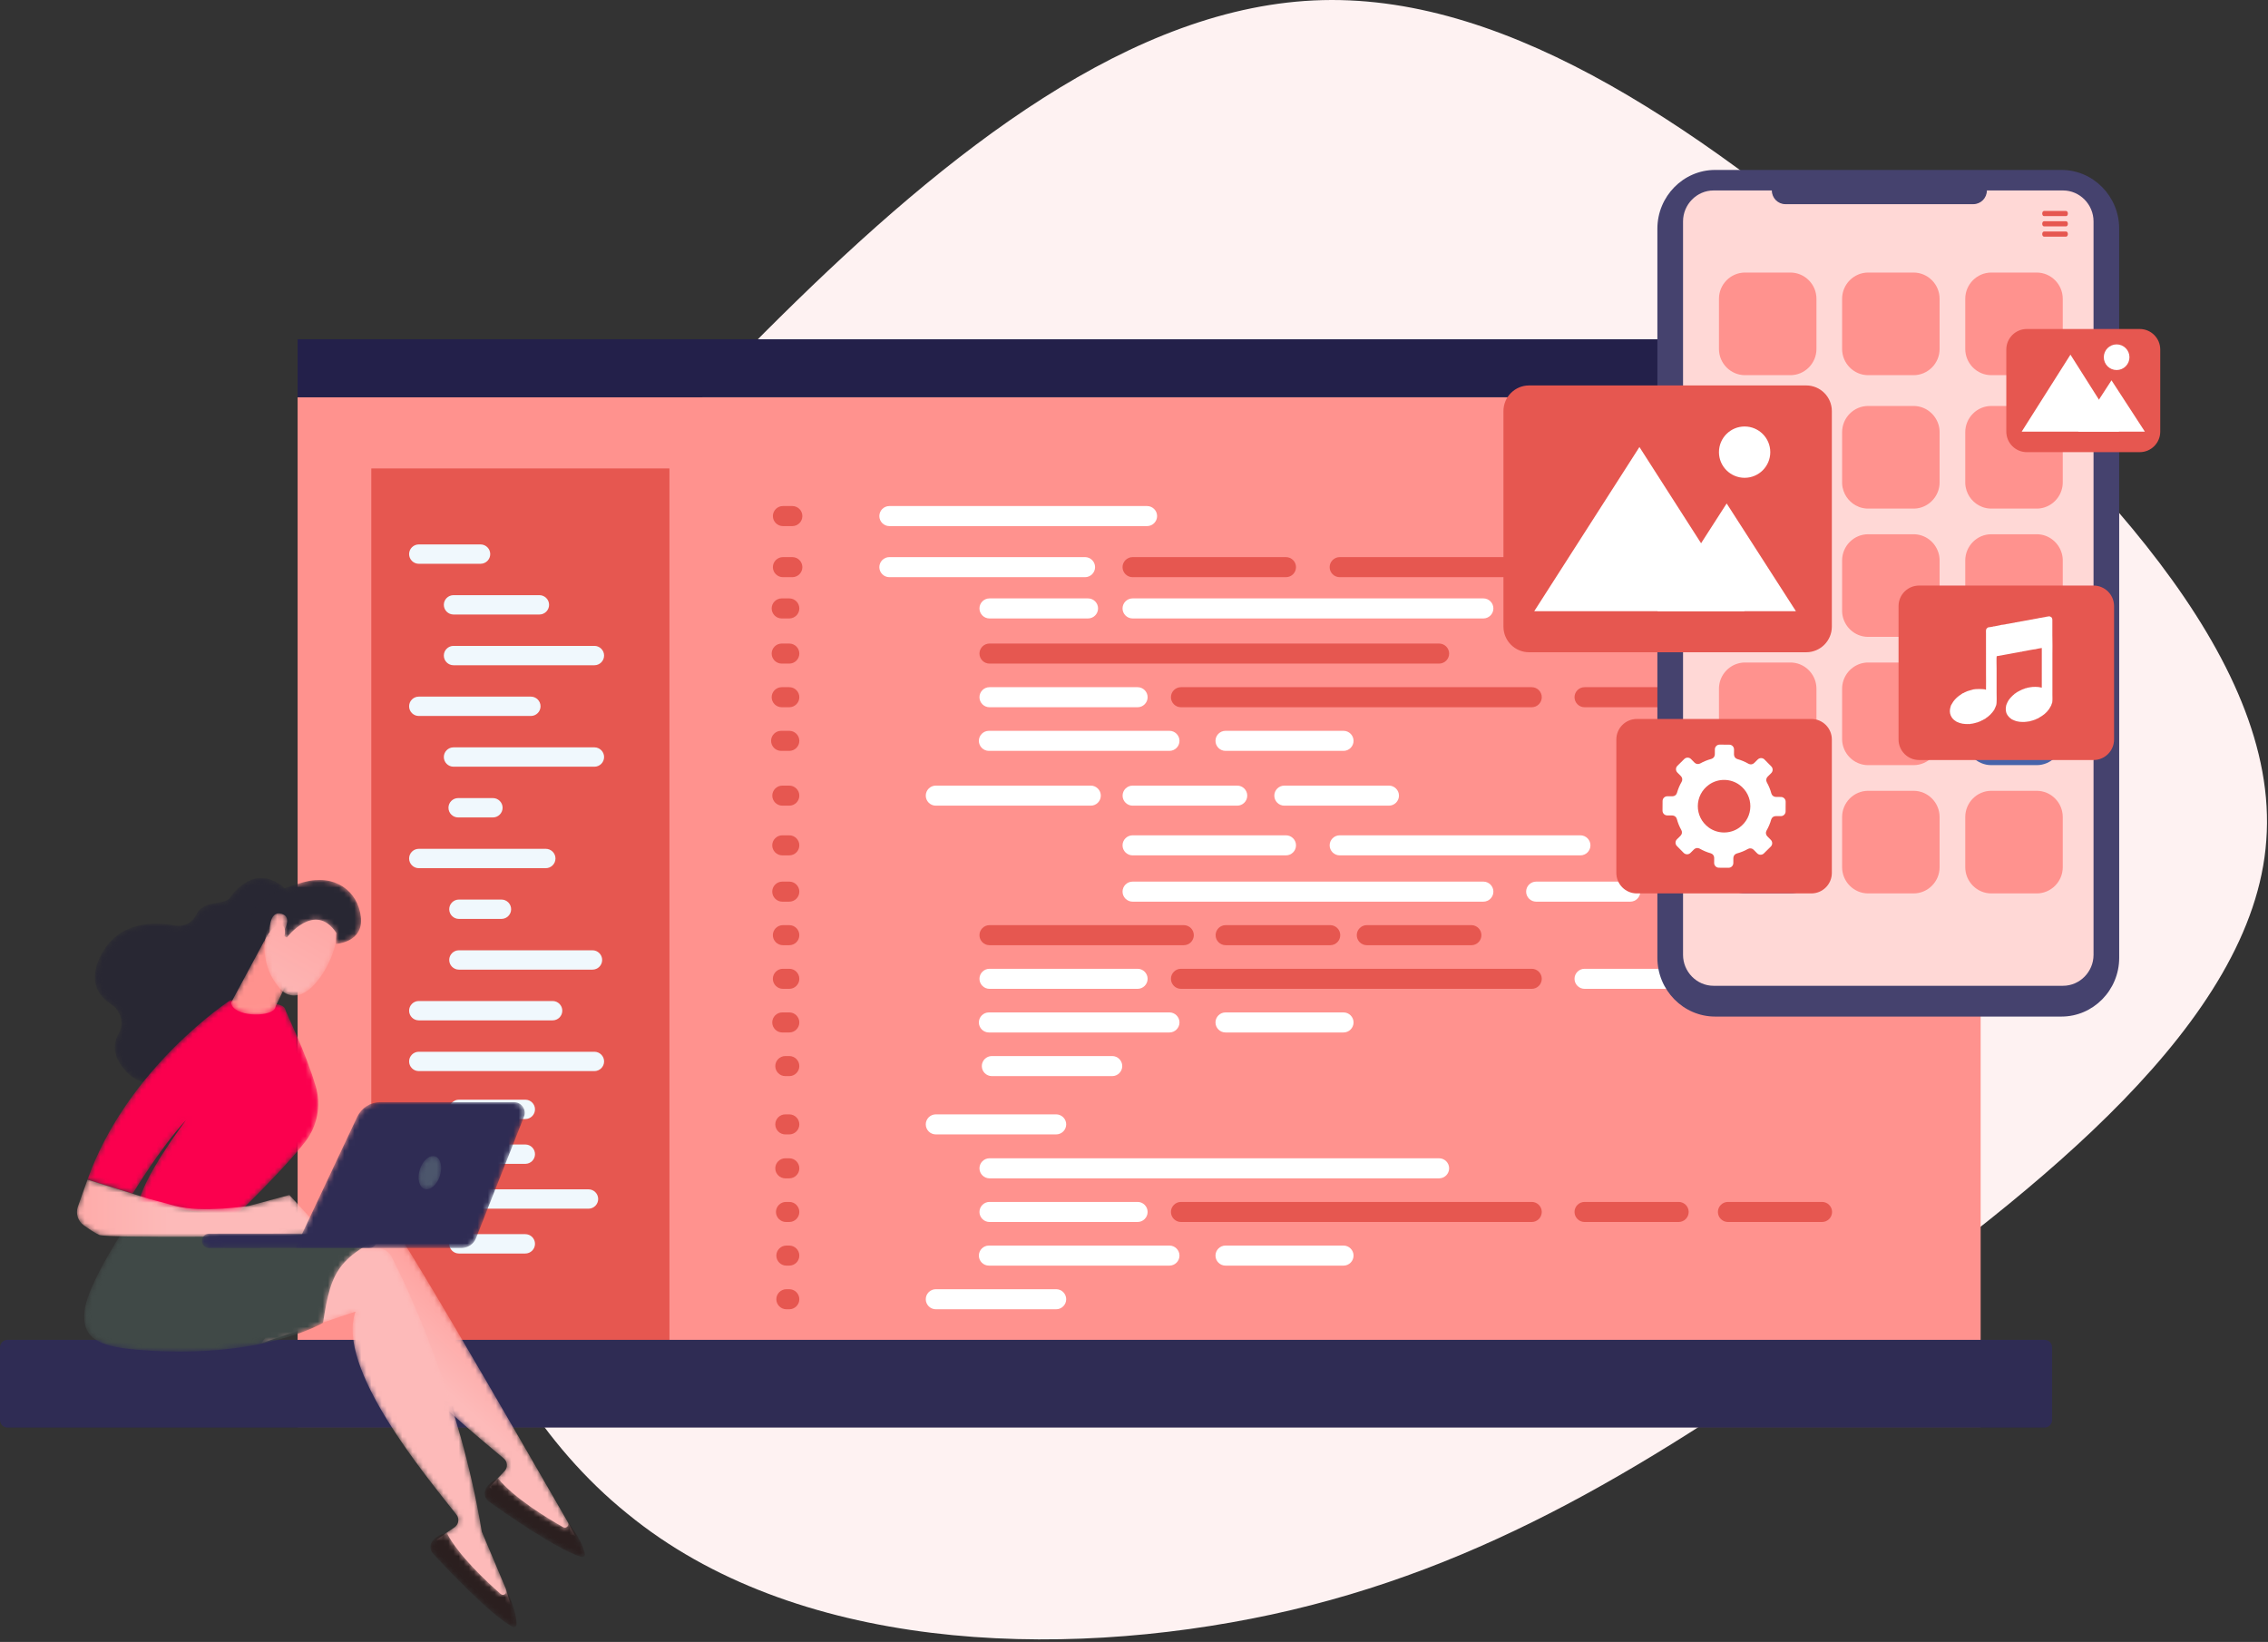 <?xml version="1.0" encoding="UTF-8"?>
<svg width="442px" height="320px" viewBox="0 0 442 320" version="1.1" xmlns="http://www.w3.org/2000/svg" xmlns:xlink="http://www.w3.org/1999/xlink">
    <rect x="0" y="0" width="442" height="320" fill="#333333" stroke="none"/>
    <title>Image 1</title>
    <defs>
        <path d="M56.397,60.048 C56.341,60.028 25.649,6.238 21.501,1.177 C20.803,0.325 19.724,-0.107 18.632,0.023 L10.064,1.044 L0,22.832 L16.767,13.061 C15.108,24.543 36.646,41.607 44.033,47.834 C44.783,48.465 44.845,49.597 44.166,50.307 L41.219,53.397 C46.06,58.308 51.647,61.461 57.952,62.919 L56.397,60.048" id="path-1"></path>
        <linearGradient x1="54.93%" y1="53.8%" x2="82.414%" y2="20.297%" id="linearGradient-3">
            <stop stop-color="#FDBAB9" offset="0%"></stop>
            <stop stop-color="#FF928E" offset="100%"></stop>
        </linearGradient>
        <path d="M2.634,0 C2.634,0 0.751,0.609 0.114,2.286 C-0.19,3.09 0.138,3.998 0.836,4.499 C3.934,6.72 14.157,13.895 18.875,15.299 C19.261,15.413 19.63,15.065 19.543,14.67 C19.301,13.573 18.518,11.383 15.994,8.177 L16.222,8.635 C16.507,9.215 15.876,9.818 15.314,9.5 C12.158,7.719 5.732,3.817 2.634,0" id="path-4"></path>
        <path d="M47.703,67.168 C47.652,67.134 43.047,56.033 42.996,55.999 C38.774,30.274 28.472,8.244 25.434,2.447 C24.923,1.472 23.954,0.829 22.857,0.735 L14.261,0 L0,19.3 L18.394,13.125 C14.449,24.035 32.089,45.106 38.065,52.7 C38.671,53.471 38.502,54.593 37.696,55.151 L34.183,57.579 C37.931,63.368 42.765,67.587 48.645,70.292 L47.703,67.168" id="path-6"></path>
        <linearGradient x1="87.423%" y1="22.48%" x2="250.42%" y2="-125.073%" id="linearGradient-8">
            <stop stop-color="#FDBAB9" offset="0%"></stop>
            <stop stop-color="#FF928E" offset="100%"></stop>
        </linearGradient>
        <path d="M3.204,0 C3.204,0 1.239,0.214 0.276,1.729 C-0.186,2.452 -0.047,3.41 0.535,4.041 C3.121,6.843 11.681,15.938 16.016,18.271 C16.372,18.462 16.804,18.194 16.797,17.79 C16.783,16.667 16.459,14.363 14.636,10.713 L14.766,11.207 C14.928,11.833 14.188,12.296 13.701,11.87 C10.972,9.487 5.467,4.364 3.204,0" id="path-9"></path>
        <path d="M8.501,0.341 C8.501,0.341 0.725,11.915 0.088,17.196 C-0.551,22.476 2.237,24.3 10.376,24.974 C34.597,26.978 46.537,19.714 46.537,19.714 C48.193,9.142 49.372,6.452 63.211,0.705 C63.211,0.705 45.708,2.095 42.185,0.727 C38.663,-0.641 8.501,0.341 8.501,0.341" id="path-11"></path>
        <path d="M37.442,2.463 C37.442,2.463 32.025,-3.949 26.267,3.918 C25.224,5.344 21.219,4.168 19.75,7.152 C18.993,8.691 17.354,9.566 15.668,9.255 C11.466,8.479 4.599,8.414 1.207,15.002 C-1.38,20.033 0.617,22.976 3.204,24.653 C5.104,25.886 5.783,28.389 4.635,30.34 C3.532,32.214 3.324,34.75 6.171,37.802 C12.548,44.642 25.173,33.463 25.173,33.463 L35.196,9.758 L37.442,2.463" id="path-13"></path>
        <path d="M28.906,41.955 C28.906,41.955 37.96,33.327 42.418,27.611 C44.828,24.523 45.585,20.455 44.471,16.698 C42.436,9.838 38.818,2.731 38.488,1.625 C37.983,-0.071 27.83,0 27.83,0 C27.83,0 7.85,12.977 0,34.958 L8.815,37.704 C8.815,37.704 14.032,28.946 19.187,23.377 C19.187,23.377 10.268,35.169 9.953,39.996 L28.906,41.955" id="path-15"></path>
        <path d="M48.201,10.403 L41.397,2.994 L33.539,5.111 C33.539,5.111 24.377,6.532 19.134,5.111 C13.89,3.692 13.89,3.692 13.89,3.692 L2.042,0 L0.182,5.263 C-0.292,6.599 0.183,8.083 1.338,8.904 C2.364,9.632 3.565,10.434 4.33,10.769 C5.89,11.451 40.276,10.985 40.276,10.985 L48.201,10.403" id="path-17"></path>
        <linearGradient x1="37.673%" y1="50.007%" x2="-62.328%" y2="50.007%" id="linearGradient-19">
            <stop stop-color="#FDBAB9" offset="0%"></stop>
            <stop stop-color="#FF928E" offset="100%"></stop>
        </linearGradient>
        <path d="M6.825,0.983 L0,13.683 C0.451,16.455 7.428,16.534 8.506,14.877 C8.615,14.709 8.678,14.514 8.719,14.317 L12.802,5.833 C12.978,5.005 10.71,2.216 9.965,1.82 L7.252,0.375 C6.208,-0.181 10.565,-0.225 6.825,0.983" id="path-20"></path>
        <linearGradient x1="56.752%" y1="192.014%" x2="51.159%" y2="83.254%" id="linearGradient-22">
            <stop stop-color="#FDBAB9" offset="0%"></stop>
            <stop stop-color="#FF928E" offset="100%"></stop>
        </linearGradient>
        <path d="M14.08,3.092 C14.08,3.092 14.849,7.382 11.479,12.837 C8.11,18.293 4.754,18.047 3.05,16.101 C1.345,14.155 -0.697,10.915 0.233,5.474 C1.161,0.034 12.915,-2.378 14.08,3.092" id="path-23"></path>
        <linearGradient x1="14.68%" y1="121.299%" x2="113.146%" y2="-110.028%" id="linearGradient-25">
            <stop stop-color="#FDBAB9" offset="0%"></stop>
            <stop stop-color="#FF928E" offset="100%"></stop>
        </linearGradient>
        <path d="M7.328,11.227 C7.328,11.227 12.784,4.055 16.974,10.307 L16.903,12.467 C16.903,12.467 22.351,12.212 21.76,7.188 C21.168,2.162 16.722,-1.269 10.556,0.447 C4.391,2.164 0.787,4.119 0.092,8.404 C-0.604,12.687 2.89,11.986 2.89,11.986 C2.89,11.986 4.225,9.031 5.838,8.83 C7.451,8.628 6.868,10.965 6.868,10.965 L7.328,11.227" id="path-26"></path>
        <path d="M2.128,4.521 C2.128,4.521 4.954,0.851 2.383,0.088 C-0.191,-0.673 -0.095,3.686 0.073,5.307 L2.128,4.521" id="path-28"></path>
        <linearGradient x1="-47.255%" y1="324.057%" x2="210.639%" y2="-432.817%" id="linearGradient-30">
            <stop stop-color="#FDBAB9" offset="0%"></stop>
            <stop stop-color="#FF928E" offset="100%"></stop>
        </linearGradient>
        <path d="M1.331,2.835 C1.355,2.837 1.379,2.837 1.403,2.837 L32.699,2.803 C33.473,2.803 34.099,2.174 34.099,1.401 C34.097,0.626 33.468,-0.015 32.696,0 L1.399,0.034 C0.625,0.034 0,0.662 0,1.437 C0.002,2.187 0.591,2.799 1.331,2.835" id="path-31"></path>
        <path d="M42.606,0 L16.542,0 C14.62,0 12.87,1.11 12.05,2.85 L0,28.419 L32.39,28.419 C33.631,28.419 34.743,27.66 35.199,26.507 L44.542,2.847 C45.082,1.481 44.076,0 42.606,0" id="path-33"></path>
        <path d="M0.252,2.612 C-0.313,4.368 0.104,6.074 1.184,6.421 C2.264,6.769 3.596,5.628 4.162,3.872 C4.726,2.116 4.309,0.409 3.229,0.062 C2.149,-0.285 0.816,0.856 0.252,2.612" id="path-35"></path>
    </defs>
    <g id="Page-1" stroke="none" stroke-width="1" fill="none" fill-rule="evenodd">
        <g id="Low-code-development_v02" transform="translate(-769, -1456)">
            <g id="Group-27" transform="translate(151, 1421)">
                <g id="Image-1" transform="translate(618, 35)">
                    <path d="M370.053,58.153 C407.329,90.271 444.378,128.271 441.667,163.782 C439.182,199.068 397.162,231.865 359.887,258.555 C322.386,285.019 289.628,305.602 247.834,314.649 C205.815,323.697 154.759,321.661 122.227,294.971 C89.47,268.507 75.237,217.389 82.693,173.735 C90.148,130.08 119.29,94.116 152.048,61.772 C184.805,29.427 220.725,0.927 257.775,0.022 C294.824,-0.882 332.777,25.808 370.053,58.153 Z" id="Path" fill="#FEF2F2" fill-rule="nonzero"></path>
                    <g id="Group-49" transform="translate(58, 66.118)">
                        <path d="M0.042,11.269 L327.958,11.269 C327.98,11.269 328,11.288 328,11.312 L328,211.955 C328,211.98 327.98,212 327.958,212 L0.042,212 C0.02,212 0,211.98 0,211.955 L0,11.312 C0,11.288 0.02,11.269 0.042,11.269" id="Fill-39" fill="#FF928E"></path>
                        <path d="M124.374,189.042 L147.831,189.042 C148.907,189.042 149.786,188.163 149.786,187.088 C149.786,186.012 148.907,185.134 147.831,185.134 L124.374,185.134 C123.298,185.134 122.419,186.012 122.419,187.088 C122.419,188.163 123.298,189.042 124.374,189.042" id="Fill-40" fill="#FFFFFF"></path>
                        <path d="M134.722,180.537 L169.909,180.537 C170.985,180.537 171.864,179.659 171.864,178.583 C171.864,177.508 170.985,176.629 169.909,176.629 L134.722,176.629 C133.648,176.629 132.767,177.508 132.767,178.583 C132.767,179.659 133.648,180.537 134.722,180.537" id="Fill-41" fill="#FFFFFF"></path>
                        <path d="M134.837,172.032 L163.702,172.032 C164.775,172.032 165.654,171.154 165.654,170.078 C165.654,169.005 164.775,168.125 163.702,168.125 L134.837,168.125 C133.763,168.125 132.884,169.005 132.884,170.078 C132.884,171.154 133.763,172.032 134.837,172.032" id="Fill-42" fill="#FFFFFF"></path>
                        <path d="M134.837,163.528 L222.46,163.528 C223.537,163.528 224.416,162.649 224.416,161.574 C224.416,160.501 223.537,159.62 222.46,159.62 L134.837,159.62 C133.763,159.62 132.884,160.501 132.884,161.574 C132.884,162.649 133.763,163.528 134.837,163.528" id="Fill-43" fill="#FFFFFF"></path>
                        <path d="M180.833,180.537 L203.833,180.537 C204.907,180.537 205.788,179.659 205.788,178.583 C205.788,177.508 204.907,176.629 203.833,176.629 L180.833,176.629 C179.76,176.629 178.881,177.508 178.881,178.583 C178.881,179.659 179.76,180.537 180.833,180.537" id="Fill-44" fill="#FFFFFF"></path>
                        <path d="M172.151,172.032 L240.516,172.032 C241.59,172.032 242.469,171.154 242.469,170.078 C242.469,169.005 241.59,168.125 240.516,168.125 L172.151,168.125 C171.078,168.125 170.199,169.005 170.199,170.078 C170.199,171.154 171.078,172.032 172.151,172.032" id="Fill-45" fill="#E65750"></path>
                        <path d="M250.806,172.032 L269.149,172.032 C270.223,172.032 271.101,171.154 271.101,170.078 C271.101,169.005 270.223,168.125 269.149,168.125 L250.806,168.125 C249.732,168.125 248.851,169.005 248.851,170.078 C248.851,171.154 249.732,172.032 250.806,172.032" id="Fill-46" fill="#E65750"></path>
                        <path d="M278.75,172.032 L297.09,172.032 C298.166,172.032 299.045,171.154 299.045,170.078 C299.045,169.005 298.166,168.125 297.09,168.125 L278.75,168.125 C277.673,168.125 276.795,169.005 276.795,170.078 C276.795,171.154 277.673,172.032 278.75,172.032" id="Fill-47" fill="#E65750"></path>
                        <path d="M124.374,154.966 L147.831,154.966 C148.907,154.966 149.786,154.087 149.786,153.012 C149.786,151.939 148.907,151.06 147.831,151.06 L124.374,151.06 C123.298,151.06 122.419,151.939 122.419,153.012 C122.419,154.087 123.298,154.966 124.374,154.966" id="Fill-48" fill="#FFFFFF"></path>
                        <path d="M134.722,80.219 L169.909,80.219 C170.985,80.219 171.864,79.34 171.864,78.265 L171.864,78.265 C171.864,77.191 170.985,76.312 169.909,76.312 L134.722,76.312 C133.648,76.312 132.767,77.191 132.767,78.265 L132.767,78.265 C132.767,79.34 133.648,80.219 134.722,80.219" id="Fill-49" fill="#FFFFFF"></path>
                        <path d="M134.837,71.715 L163.702,71.715 C164.775,71.715 165.654,70.835 165.654,69.761 L165.654,69.761 C165.654,68.687 164.775,67.807 163.702,67.807 L134.837,67.807 C133.763,67.807 132.884,68.687 132.884,69.761 L132.884,69.761 C132.884,70.835 133.763,71.715 134.837,71.715" id="Fill-50" fill="#FFFFFF"></path>
                        <path d="M134.837,63.21 L222.46,63.21 C223.537,63.21 224.416,62.331 224.416,61.257 C224.416,60.182 223.537,59.303 222.46,59.303 L134.837,59.303 C133.763,59.303 132.884,60.182 132.884,61.257 C132.884,62.331 133.763,63.21 134.837,63.21" id="Fill-51" fill="#E65750"></path>
                        <path d="M180.833,80.219 L203.833,80.219 C204.907,80.219 205.788,79.34 205.788,78.265 L205.788,78.265 C205.788,77.191 204.907,76.312 203.833,76.312 L180.833,76.312 C179.76,76.312 178.881,77.191 178.881,78.265 L178.881,78.265 C178.881,79.34 179.76,80.219 180.833,80.219" id="Fill-52" fill="#FFFFFF"></path>
                        <path d="M172.151,71.715 L240.516,71.715 C241.59,71.715 242.469,70.835 242.469,69.761 L242.469,69.761 C242.469,68.687 241.59,67.807 240.516,67.807 L172.151,67.807 C171.078,67.807 170.199,68.687 170.199,69.761 L170.199,69.761 C170.199,70.835 171.078,71.715 172.151,71.715" id="Fill-53" fill="#E65750"></path>
                        <path d="M250.806,71.715 L269.149,71.715 C270.223,71.715 271.101,70.835 271.101,69.761 L271.101,69.761 C271.101,68.687 270.223,67.807 269.149,67.807 L250.806,67.807 C249.732,67.807 248.851,68.687 248.851,69.761 L248.851,69.761 C248.851,70.835 249.732,71.715 250.806,71.715" id="Fill-54" fill="#E65750"></path>
                        <path d="M278.75,71.715 L297.09,71.715 C298.166,71.715 299.045,70.835 299.045,69.761 L299.045,69.761 C299.045,68.687 298.166,67.807 297.09,67.807 L278.75,67.807 C277.673,67.807 276.795,68.687 276.795,69.761 L276.795,69.761 C276.795,70.835 277.673,71.715 278.75,71.715" id="Fill-55" fill="#FFFFFF"></path>
                        <path d="M135.296,143.604 L158.755,143.604 C159.829,143.604 160.71,142.723 160.71,141.65 C160.71,140.574 159.829,139.696 158.755,139.696 L135.296,139.696 C134.222,139.696 133.341,140.574 133.341,141.65 C133.341,142.723 134.222,143.604 135.296,143.604" id="Fill-56" fill="#FFFFFF"></path>
                        <path d="M134.722,135.099 L169.909,135.099 C170.985,135.099 171.864,134.218 171.864,133.145 C171.864,132.07 170.985,131.191 169.909,131.191 L134.722,131.191 C133.648,131.191 132.767,132.07 132.767,133.145 C132.767,134.218 133.648,135.099 134.722,135.099" id="Fill-57" fill="#FFFFFF"></path>
                        <path d="M134.837,126.595 L163.702,126.595 C164.775,126.595 165.654,125.715 165.654,124.641 C165.654,123.566 164.775,122.687 163.702,122.687 L134.837,122.687 C133.763,122.687 132.884,123.566 132.884,124.641 C132.884,125.715 133.763,126.595 134.837,126.595" id="Fill-58" fill="#FFFFFF"></path>
                        <path d="M134.837,118.09 L172.703,118.09 C173.779,118.09 174.658,117.211 174.658,116.137 C174.658,115.062 173.779,114.183 172.703,114.183 L134.837,114.183 C133.763,114.183 132.884,115.062 132.884,116.137 C132.884,117.211 133.763,118.09 134.837,118.09" id="Fill-59" fill="#E65750"></path>
                        <path d="M180.833,135.099 L203.833,135.099 C204.907,135.099 205.788,134.218 205.788,133.145 C205.788,132.07 204.907,131.191 203.833,131.191 L180.833,131.191 C179.76,131.191 178.881,132.07 178.881,133.145 C178.881,134.218 179.76,135.099 180.833,135.099" id="Fill-60" fill="#FFFFFF"></path>
                        <path d="M172.151,126.595 L240.516,126.595 C241.59,126.595 242.469,125.715 242.469,124.641 C242.469,123.566 241.59,122.687 240.516,122.687 L172.151,122.687 C171.078,122.687 170.199,123.566 170.199,124.641 C170.199,125.715 171.078,126.595 172.151,126.595" id="Fill-61" fill="#E65750"></path>
                        <path d="M250.806,126.595 L269.149,126.595 C270.223,126.595 271.101,125.715 271.101,124.641 C271.101,123.566 270.223,122.687 269.149,122.687 L250.806,122.687 C249.732,122.687 248.851,123.566 248.851,124.641 C248.851,125.715 249.732,126.595 250.806,126.595" id="Fill-62" fill="#FFFFFF"></path>
                        <path d="M278.75,126.595 L297.09,126.595 C298.166,126.595 299.045,125.715 299.045,124.641 C299.045,123.566 298.166,122.687 297.09,122.687 L278.75,122.687 C277.673,122.687 276.795,123.566 276.795,124.641 C276.795,125.715 277.673,126.595 278.75,126.595" id="Fill-63" fill="#FFFFFF"></path>
                        <path d="M162.723,54.411 L231.085,54.411 C232.161,54.411 233.04,53.532 233.04,52.458 L233.04,52.457 C233.04,51.383 232.161,50.504 231.085,50.504 L162.723,50.504 C161.649,50.504 160.768,51.383 160.768,52.457 L160.768,52.458 C160.768,53.532 161.649,54.411 162.723,54.411" id="Fill-64" fill="#FFFFFF"></path>
                        <path d="M241.377,54.411 L259.718,54.411 C260.794,54.411 261.673,53.532 261.673,52.458 L261.673,52.457 C261.673,51.383 260.794,50.504 259.718,50.504 L241.377,50.504 C240.301,50.504 239.422,51.383 239.422,52.457 L239.422,52.458 C239.422,53.532 240.301,54.411 241.377,54.411" id="Fill-65" fill="#FFFFFF"></path>
                        <path d="M269.321,54.411 L287.661,54.411 C288.738,54.411 289.617,53.532 289.617,52.458 L289.617,52.457 C289.617,51.383 288.738,50.504 287.661,50.504 L269.321,50.504 C268.245,50.504 267.366,51.383 267.366,52.457 L267.366,52.458 C267.366,53.532 268.245,54.411 269.321,54.411" id="Fill-66" fill="#FFFFFF"></path>
                        <path d="M162.723,46.367 L192.619,46.367 C193.695,46.367 194.574,45.488 194.574,44.413 C194.574,43.338 193.695,42.459 192.619,42.459 L162.723,42.459 C161.647,42.459 160.768,43.338 160.768,44.413 C160.768,45.488 161.647,46.367 162.723,46.367" id="Fill-67" fill="#E65750"></path>
                        <path d="M203.086,46.367 L250,46.367 C251.076,46.367 251.955,45.488 251.955,44.413 C251.955,43.338 251.076,42.459 250,42.459 L203.086,42.459 C202.01,42.459 201.131,43.338 201.131,44.413 C201.131,45.488 202.01,46.367 203.086,46.367" id="Fill-68" fill="#E65750"></path>
                        <path d="M261.988,46.367 L301.517,46.367 C302.593,46.367 303.472,45.488 303.472,44.413 C303.472,43.338 302.593,42.459 301.517,42.459 L261.988,42.459 C260.914,42.459 260.035,43.338 260.035,44.413 C260.035,45.488 260.914,46.367 261.988,46.367" id="Fill-69" fill="#FFFFFF"></path>
                        <path d="M162.723,109.605 L231.085,109.605 C232.161,109.605 233.04,108.726 233.04,107.651 C233.04,106.577 232.161,105.698 231.085,105.698 L162.723,105.698 C161.649,105.698 160.768,106.577 160.768,107.651 C160.768,108.726 161.649,109.605 162.723,109.605" id="Fill-70" fill="#FFFFFF"></path>
                        <path d="M241.377,109.605 L259.718,109.605 C260.794,109.605 261.673,108.726 261.673,107.651 C261.673,106.577 260.794,105.698 259.718,105.698 L241.377,105.698 C240.301,105.698 239.422,106.577 239.422,107.651 C239.422,108.726 240.301,109.605 241.377,109.605" id="Fill-71" fill="#FFFFFF"></path>
                        <path d="M269.321,109.605 L287.661,109.605 C288.738,109.605 289.617,108.726 289.617,107.651 C289.617,106.577 288.738,105.698 287.661,105.698 L269.321,105.698 C268.245,105.698 267.366,106.577 267.366,107.651 C267.366,108.726 268.245,109.605 269.321,109.605" id="Fill-72" fill="#FFFFFF"></path>
                        <path d="M162.723,100.584 L192.619,100.584 C193.695,100.584 194.574,99.705 194.574,98.63 C194.574,97.556 193.695,96.676 192.619,96.676 L162.723,96.676 C161.647,96.676 160.768,97.556 160.768,98.63 C160.768,99.705 161.647,100.584 162.723,100.584" id="Fill-73" fill="#FFFFFF"></path>
                        <path d="M203.086,100.584 L250,100.584 C251.076,100.584 251.955,99.705 251.955,98.63 C251.955,97.556 251.076,96.676 250,96.676 L203.086,96.676 C202.01,96.676 201.131,97.556 201.131,98.63 C201.131,99.705 202.01,100.584 203.086,100.584" id="Fill-74" fill="#FFFFFF"></path>
                        <path d="M261.988,100.584 L301.517,100.584 C302.593,100.584 303.472,99.705 303.472,98.63 C303.472,97.556 302.593,96.676 301.517,96.676 L261.988,96.676 C260.914,96.676 260.035,97.556 260.035,98.63 C260.035,99.705 260.914,100.584 261.988,100.584" id="Fill-75" fill="#FFFFFF"></path>
                        <polygon id="Fill-76" fill="#E65750" points="14.36 205.043 72.465 205.043 72.465 25.176 14.36 25.176"></polygon>
                        <path d="M180.858,118.09 L201.241,118.09 C202.317,118.09 203.196,117.211 203.196,116.137 C203.196,115.062 202.317,114.183 201.241,114.183 L180.858,114.183 C179.785,114.183 178.906,115.062 178.906,116.137 C178.906,117.211 179.785,118.09 180.858,118.09" id="Fill-77" fill="#E65750"></path>
                        <path d="M208.37,118.09 L228.753,118.09 C229.826,118.09 230.705,117.211 230.705,116.137 C230.705,115.062 229.826,114.183 228.753,114.183 L208.37,114.183 C207.294,114.183 206.415,115.062 206.415,116.137 C206.415,117.211 207.294,118.09 208.37,118.09" id="Fill-78" fill="#E65750"></path>
                        <path d="M124.374,90.897 L154.578,90.897 C155.651,90.897 156.533,90.018 156.533,88.943 C156.533,87.868 155.651,86.989 154.578,86.989 L124.374,86.989 C123.298,86.989 122.419,87.868 122.419,88.943 C122.419,90.018 123.298,90.897 124.374,90.897" id="Fill-79" fill="#FFFFFF"></path>
                        <path d="M162.733,90.897 L183.116,90.897 C184.192,90.897 185.071,90.018 185.071,88.943 C185.071,87.868 184.192,86.989 183.116,86.989 L162.733,86.989 C161.659,86.989 160.778,87.868 160.778,88.943 C160.778,90.018 161.659,90.897 162.733,90.897" id="Fill-80" fill="#FFFFFF"></path>
                        <path d="M192.299,90.897 L212.682,90.897 C213.758,90.897 214.637,90.018 214.637,88.943 C214.637,87.868 213.758,86.989 212.682,86.989 L192.299,86.989 C191.226,86.989 190.344,87.868 190.344,88.943 C190.344,90.018 191.226,90.897 192.299,90.897" id="Fill-81" fill="#FFFFFF"></path>
                        <path d="M31.432,151.969 L44.376,151.969 C45.415,151.969 46.264,151.12 46.264,150.082 C46.264,149.047 45.415,148.198 44.376,148.198 L31.432,148.198 C30.396,148.198 29.547,149.047 29.547,150.082 C29.547,151.12 30.396,151.969 31.432,151.969" id="Fill-82" fill="#F0F8FD"></path>
                        <path d="M23.614,142.628 L57.84,142.628 C58.879,142.628 59.728,141.78 59.728,140.744 L59.728,140.742 C59.728,139.706 58.879,138.858 57.84,138.858 L23.614,138.858 C22.578,138.858 21.729,139.706 21.729,140.742 L21.729,140.744 C21.729,141.78 22.578,142.628 23.614,142.628" id="Fill-83" fill="#F0F8FD"></path>
                        <path d="M23.614,132.741 L49.697,132.741 C50.736,132.741 51.585,131.893 51.585,130.855 C51.585,129.818 50.736,128.969 49.697,128.969 L23.614,128.969 C22.578,128.969 21.729,129.818 21.729,130.855 C21.729,131.893 22.578,132.741 23.614,132.741" id="Fill-84" fill="#F0F8FD"></path>
                        <path d="M31.432,122.854 L57.465,122.854 C58.504,122.854 59.353,122.006 59.353,120.968 C59.353,119.931 58.504,119.082 57.465,119.082 L31.432,119.082 C30.396,119.082 29.547,119.931 29.547,120.968 C29.547,122.006 30.396,122.854 31.432,122.854" id="Fill-85" fill="#F0F8FD"></path>
                        <path d="M31.432,112.967 L39.724,112.967 C40.763,112.967 41.612,112.118 41.612,111.081 C41.612,110.044 40.763,109.195 39.724,109.195 L31.432,109.195 C30.396,109.195 29.547,110.044 29.547,111.081 C29.547,112.118 30.396,112.967 31.432,112.967" id="Fill-86" fill="#F0F8FD"></path>
                        <path d="M23.614,103.08 L48.366,103.08 C49.405,103.08 50.254,102.231 50.254,101.194 L50.254,101.194 C50.254,100.156 49.405,99.308 48.366,99.308 L23.614,99.308 C22.578,99.308 21.729,100.156 21.729,101.194 L21.729,101.194 C21.729,102.231 22.578,103.08 23.614,103.08" id="Fill-87" fill="#F0F8FD"></path>
                        <path d="M31.287,93.192 L38.061,93.192 C39.1,93.192 39.949,92.344 39.949,91.307 L39.949,91.306 C39.949,90.269 39.1,89.42 38.061,89.42 L31.287,89.42 C30.248,89.42 29.399,90.269 29.399,91.306 L29.399,91.307 C29.399,92.344 30.248,93.192 31.287,93.192" id="Fill-88" fill="#F0F8FD"></path>
                        <path d="M30.383,83.305 L57.842,83.305 C58.879,83.305 59.728,82.457 59.728,81.419 L59.728,81.419 C59.728,80.382 58.879,79.533 57.842,79.533 L30.383,79.533 C29.344,79.533 28.495,80.382 28.495,81.419 L28.495,81.419 C28.495,82.457 29.344,83.305 30.383,83.305" id="Fill-89" fill="#F0F8FD"></path>
                        <path d="M23.614,73.418 L45.457,73.418 C46.496,73.418 47.345,72.569 47.345,71.532 L47.345,71.532 C47.345,70.494 46.496,69.646 45.457,69.646 L23.614,69.646 C22.578,69.646 21.729,70.494 21.729,71.532 L21.729,71.532 C21.729,72.569 22.578,73.418 23.614,73.418" id="Fill-90" fill="#F0F8FD"></path>
                        <path d="M30.383,63.531 L57.842,63.531 C58.879,63.531 59.728,62.682 59.728,61.645 L59.728,61.644 C59.728,60.607 58.879,59.758 57.842,59.758 L30.383,59.758 C29.344,59.758 28.495,60.607 28.495,61.644 L28.495,61.645 C28.495,62.682 29.344,63.531 30.383,63.531" id="Fill-91" fill="#F0F8FD"></path>
                        <path d="M30.383,53.643 L47.12,53.643 C48.159,53.643 49.008,52.795 49.008,51.757 L49.008,51.757 C49.008,50.72 48.159,49.871 47.12,49.871 L30.383,49.871 C29.344,49.871 28.495,50.72 28.495,51.757 L28.495,51.757 C28.495,52.795 29.344,53.643 30.383,53.643" id="Fill-92" fill="#F0F8FD"></path>
                        <path d="M23.614,43.756 L35.652,43.756 C36.691,43.756 37.54,42.907 37.54,41.87 L37.54,41.87 C37.54,40.832 36.691,39.984 35.652,39.984 L23.614,39.984 C22.578,39.984 21.729,40.832 21.729,41.87 L21.729,41.87 C21.729,42.907 22.578,43.756 23.614,43.756" id="Fill-93" fill="#F0F8FD"></path>
                        <path d="M31.432,160.705 L44.376,160.705 C45.415,160.705 46.264,159.857 46.264,158.819 C46.264,157.781 45.415,156.932 44.376,156.932 L31.432,156.932 C30.396,156.932 29.547,157.781 29.547,158.819 C29.547,159.857 30.396,160.705 31.432,160.705" id="Fill-94" fill="#F0F8FD"></path>
                        <path d="M23.614,169.442 L56.689,169.442 C57.728,169.442 58.577,168.594 58.577,167.556 C58.577,166.517 57.728,165.669 56.689,165.669 L23.614,165.669 C22.578,165.669 21.729,166.517 21.729,167.556 C21.729,168.594 22.578,169.442 23.614,169.442" id="Fill-95" fill="#F0F8FD"></path>
                        <path d="M31.432,178.179 L44.376,178.179 C45.415,178.179 46.264,177.33 46.264,176.292 C46.264,175.254 45.415,174.406 44.376,174.406 L31.432,174.406 C30.396,174.406 29.547,175.254 29.547,176.292 C29.547,177.33 30.396,178.179 31.432,178.179" id="Fill-96" fill="#F0F8FD"></path>
                        <path d="M134.837,54.411 L154.041,54.411 C155.115,54.411 155.996,53.532 155.996,52.458 L155.996,52.457 C155.996,51.383 155.115,50.504 154.041,50.504 L134.837,50.504 C133.763,50.504 132.884,51.383 132.884,52.457 L132.884,52.458 C132.884,53.532 133.763,54.411 134.837,54.411" id="Fill-97" fill="#FFFFFF"></path>
                        <path d="M115.323,46.367 L153.459,46.367 C154.535,46.367 155.414,45.488 155.414,44.413 C155.414,43.338 154.535,42.459 153.459,42.459 L115.323,42.459 C114.249,42.459 113.37,43.338 113.37,44.413 C113.37,45.488 114.249,46.367 115.323,46.367" id="Fill-98" fill="#FFFFFF"></path>
                        <path d="M115.323,36.412 L165.547,36.412 C166.621,36.412 167.502,35.533 167.502,34.458 L167.502,34.458 C167.502,33.383 166.621,32.505 165.547,32.505 L115.323,32.505 C114.249,32.505 113.37,33.383 113.37,34.458 L113.37,34.458 C113.37,35.533 114.249,36.412 115.323,36.412" id="Fill-99" fill="#FFFFFF"></path>
                        <path d="M94.578,36.412 L96.416,36.412 C97.492,36.412 98.371,35.533 98.371,34.458 L98.371,34.458 C98.371,33.383 97.492,32.505 96.416,32.505 L94.578,32.505 C93.502,32.505 92.623,33.383 92.623,34.458 L92.623,34.458 C92.623,35.533 93.502,36.412 94.578,36.412" id="Fill-100" fill="#E65750"></path>
                        <path d="M94.578,46.367 L96.416,46.367 C97.492,46.367 98.371,45.488 98.371,44.413 C98.371,43.338 97.492,42.459 96.416,42.459 L94.578,42.459 C93.502,42.459 92.623,43.338 92.623,44.413 C92.623,45.488 93.502,46.367 94.578,46.367" id="Fill-101" fill="#E65750"></path>
                        <path d="M94.228,80.219 L95.821,80.219 C96.898,80.219 97.777,79.34 97.777,78.265 L97.777,78.265 C97.777,77.191 96.898,76.312 95.821,76.312 L94.228,76.312 C93.152,76.312 92.273,77.191 92.273,78.265 L92.273,78.265 C92.273,79.34 93.152,80.219 94.228,80.219" id="Fill-102" fill="#E65750"></path>
                        <path d="M94.343,71.715 L95.821,71.715 C96.898,71.715 97.777,70.835 97.777,69.761 L97.777,69.761 C97.777,68.687 96.898,67.807 95.821,67.807 L94.343,67.807 C93.267,67.807 92.388,68.687 92.388,69.761 L92.388,69.761 C92.388,70.835 93.267,71.715 94.343,71.715" id="Fill-103" fill="#E65750"></path>
                        <path d="M94.343,63.21 L95.821,63.21 C96.898,63.21 97.777,62.331 97.777,61.257 C97.777,60.182 96.898,59.303 95.821,59.303 L94.343,59.303 C93.267,59.303 92.388,60.182 92.388,61.257 C92.388,62.331 93.267,63.21 94.343,63.21" id="Fill-104" fill="#E65750"></path>
                        <path d="M94.343,54.411 L95.821,54.411 C96.898,54.411 97.777,53.532 97.777,52.458 L97.777,52.457 C97.777,51.383 96.898,50.504 95.821,50.504 L94.343,50.504 C93.267,50.504 92.388,51.383 92.388,52.457 L92.388,52.458 C92.388,53.532 93.267,54.411 94.343,54.411" id="Fill-105" fill="#E65750"></path>
                        <path d="M94.453,109.605 L95.821,109.605 C96.898,109.605 97.777,108.726 97.777,107.651 C97.777,106.577 96.898,105.698 95.821,105.698 L94.453,105.698 C93.379,105.698 92.5,106.577 92.5,107.651 C92.5,108.726 93.379,109.605 94.453,109.605" id="Fill-106" fill="#E65750"></path>
                        <path d="M94.453,100.584 L95.821,100.584 C96.898,100.584 97.777,99.705 97.777,98.63 C97.777,97.556 96.898,96.676 95.821,96.676 L94.453,96.676 C93.379,96.676 92.5,97.556 92.5,98.63 C92.5,99.705 93.379,100.584 94.453,100.584" id="Fill-107" fill="#E65750"></path>
                        <path d="M94.466,90.897 L95.821,90.897 C96.898,90.897 97.777,90.018 97.777,88.943 C97.777,87.868 96.898,86.989 95.821,86.989 L94.466,86.989 C93.389,86.989 92.51,87.868 92.51,88.943 C92.51,90.018 93.389,90.897 94.466,90.897" id="Fill-108" fill="#E65750"></path>
                        <path d="M95.045,143.604 L95.821,143.604 C96.898,143.604 97.777,142.723 97.777,141.65 C97.777,140.574 96.898,139.696 95.821,139.696 L95.045,139.696 C93.971,139.696 93.092,140.574 93.092,141.65 C93.092,142.723 93.971,143.604 95.045,143.604" id="Fill-109" fill="#E65750"></path>
                        <path d="M94.453,135.099 L95.821,135.099 C96.898,135.099 97.777,134.218 97.777,133.145 C97.777,132.07 96.898,131.191 95.821,131.191 L94.453,131.191 C93.379,131.191 92.5,132.07 92.5,133.145 C92.5,134.218 93.379,135.099 94.453,135.099" id="Fill-110" fill="#E65750"></path>
                        <path d="M94.573,126.595 L95.821,126.595 C96.898,126.595 97.777,125.715 97.777,124.641 C97.777,123.566 96.898,122.687 95.821,122.687 L94.573,122.687 C93.497,122.687 92.618,123.566 92.618,124.641 C92.618,125.715 93.497,126.595 94.573,126.595" id="Fill-111" fill="#E65750"></path>
                        <path d="M94.573,118.09 L95.821,118.09 C96.898,118.09 97.777,117.211 97.777,116.137 C97.777,115.062 96.898,114.183 95.821,114.183 L94.573,114.183 C93.497,114.183 92.618,115.062 92.618,116.137 C92.618,117.211 93.497,118.09 94.573,118.09" id="Fill-112" fill="#E65750"></path>
                        <path d="M95.25,189.042 L95.821,189.042 C96.898,189.042 97.777,188.163 97.777,187.088 C97.777,186.012 96.898,185.134 95.821,185.134 L95.25,185.134 C94.176,185.134 93.297,186.012 93.297,187.088 C93.297,188.163 94.176,189.042 95.25,189.042" id="Fill-113" fill="#E65750"></path>
                        <path d="M95.25,180.537 L95.821,180.537 C96.898,180.537 97.777,179.659 97.777,178.583 C97.777,177.508 96.898,176.629 95.821,176.629 L95.25,176.629 C94.176,176.629 93.297,177.508 93.297,178.583 C93.297,179.659 94.176,180.537 95.25,180.537" id="Fill-114" fill="#E65750"></path>
                        <path d="M95.177,172.032 L95.821,172.032 C96.898,172.032 97.777,171.154 97.777,170.078 C97.777,169.005 96.898,168.125 95.821,168.125 L95.177,168.125 C94.103,168.125 93.222,169.005 93.222,170.078 C93.222,171.154 94.103,172.032 95.177,172.032" id="Fill-115" fill="#E65750"></path>
                        <path d="M95.045,163.528 L95.821,163.528 C96.898,163.528 97.777,162.649 97.777,161.574 C97.777,160.501 96.898,159.62 95.821,159.62 L95.045,159.62 C93.971,159.62 93.092,160.501 93.092,161.574 C93.092,162.649 93.971,163.528 95.045,163.528" id="Fill-116" fill="#E65750"></path>
                        <path d="M95.045,154.966 L95.821,154.966 C96.898,154.966 97.777,154.087 97.777,153.012 C97.777,151.939 96.898,151.06 95.821,151.06 L95.045,151.06 C93.971,151.06 93.092,151.939 93.092,153.012 C93.092,154.087 93.971,154.966 95.045,154.966" id="Fill-117" fill="#E65750"></path>
                        <polygon id="Fill-118" fill="#23204A" points="0 11.309 328 11.309 328 0 0 0"></polygon>
                    </g>
                    <path d="M398.459,278.218 L1.465,278.218 C0.659,278.218 0,277.559 0,276.756 L0,262.581 C0,261.776 0.659,261.118 1.465,261.118 L398.459,261.118 C399.264,261.118 399.924,261.776 399.924,262.581 L399.924,276.756 C399.924,277.559 399.264,278.218 398.459,278.218" id="Fill-18" fill="#2F2C54"></path>
                    <g id="Group-117" transform="translate(15, 33.118)">
                        <g id="Group-52" transform="translate(278, 0)">
                            <path d="M41.249,0 L108.749,0 C114.938,0 120,5.15 120,11.445 L120,153.555 C120,159.849 114.938,165 108.749,165 L41.249,165 C35.061,165 30,159.849 30,153.555 L30,11.445 C30,5.15 35.061,0 41.249,0" id="Fill-123" fill="#45426E"></path>
                            <path d="M40.939,4 C37.683,4 35,6.725 35,10.03 L35,152.968 C35,156.275 37.683,159 40.939,159 L109.061,159 C112.317,159 115,156.275 115,152.968 L115,10.03 C115,6.725 112.317,4 109.061,4 L94.215,4 C94.215,5.468 93.032,6.67 91.586,6.67 L54.936,6.67 C53.488,6.67 52.305,5.468 52.305,4 L40.939,4" id="Fill-124" fill="#FFD8D6"></path>
                            <path d="M71.075,20 L79.923,20 C82.716,20 85,22.299 85,25.109 L85,34.891 C85,37.701 82.716,40 79.923,40 L71.075,40 C68.284,40 66,37.701 66,34.891 L66,25.109 C66,22.299 68.284,20 71.075,20" id="Fill-125" fill="#FF928E"></path>
                            <path d="M95.076,20 L103.924,20 C106.715,20 109,22.299 109,25.109 L109,34.891 C109,37.701 106.715,40 103.924,40 L95.076,40 C92.285,40 90,37.701 90,34.891 L90,25.109 C90,22.299 92.285,20 95.076,20" id="Fill-126" fill="#FF928E"></path>
                            <line x1="69" y1="65" x2="69" y2="65" id="Fill-127" fill="#4663AA"></line>
                            <path d="M47.077,46 L55.925,46 C58.716,46 61,48.299 61,51.109 L61,60.891 C61,63.701 58.716,66 55.925,66 L47.077,66 C44.284,66 42,63.701 42,60.891 L42,51.109 C42,48.299 44.284,46 47.077,46" id="Fill-128" fill="#4663AA"></path>
                            <path d="M79.923,141 L71.075,141 C68.284,141 66,138.701 66,135.891 L66,126.109 C66,123.299 68.284,121 71.075,121 L79.923,121 C82.716,121 85,123.299 85,126.109 L85,135.891 C85,138.701 82.716,141 79.923,141" id="Fill-129" fill="#FF928E"></path>
                            <path d="M55.925,141 L47.077,141 C44.284,141 42,138.701 42,135.891 L42,126.109 C42,123.299 44.284,121 47.077,121 L55.925,121 C58.716,121 61,123.299 61,126.109 L61,135.891 C61,138.701 58.716,141 55.925,141" id="Fill-130" fill="#4663AA"></path>
                            <path d="M79.923,116 L71.075,116 C68.763,116 66.8,114.423 66.193,112.285 C66.182,112.246 66.17,112.204 66.16,112.164 C66.15,112.122 66.14,112.083 66.131,112.041 C66.121,111.999 66.112,111.959 66.102,111.918 C66.094,111.876 66.088,111.835 66.079,111.793 C66.071,111.75 66.064,111.708 66.058,111.667 C66.051,111.623 66.046,111.582 66.041,111.54 L66.041,111.539 C66.035,111.497 66.03,111.454 66.026,111.412 C66.021,111.369 66.018,111.326 66.015,111.282 C66.012,111.239 66.008,111.196 66.007,111.153 C66.003,111.109 66.002,111.066 66.002,111.023 C66,110.978 66,110.935 66,110.891 L66,101.109 C66,98.87 67.451,96.955 69.452,96.269 C69.492,96.256 69.532,96.243 69.571,96.23 C69.611,96.218 69.651,96.205 69.69,96.193 C69.73,96.183 69.771,96.171 69.811,96.161 C69.852,96.15 69.892,96.14 69.933,96.131 C69.975,96.121 70.014,96.111 70.055,96.103 C70.097,96.095 70.138,96.087 70.181,96.08 C70.222,96.072 70.264,96.065 70.305,96.058 C70.348,96.052 70.389,96.047 70.432,96.04 C70.474,96.035 70.517,96.03 70.56,96.025 C70.601,96.022 70.644,96.017 70.687,96.013 C70.73,96.012 70.773,96.008 70.816,96.007 C70.859,96.003 70.902,96.002 70.945,96 C70.989,96 71.032,96 71.075,96 L79.923,96 C79.968,96 80.011,96 80.054,96 C80.098,96.002 80.141,96.003 80.184,96.007 C80.227,96.008 80.27,96.01 80.313,96.013 C80.356,96.017 80.399,96.022 80.44,96.025 C80.483,96.03 80.526,96.035 80.568,96.04 C80.611,96.047 80.652,96.052 80.695,96.058 C80.736,96.065 80.778,96.072 80.819,96.08 C80.862,96.087 80.903,96.095 80.943,96.103 C80.984,96.111 81.025,96.121 81.067,96.131 C81.108,96.14 81.148,96.15 81.189,96.161 C81.229,96.171 81.27,96.183 81.31,96.193 C81.349,96.205 81.389,96.218 81.429,96.23 C81.468,96.243 81.508,96.256 81.548,96.269 C81.625,96.296 81.703,96.324 81.781,96.354 C83.354,96.983 84.549,98.382 84.896,100.082 C84.904,100.124 84.912,100.165 84.921,100.207 C84.927,100.249 84.936,100.29 84.941,100.333 L84.942,100.333 C84.947,100.375 84.954,100.418 84.959,100.46 C84.965,100.503 84.969,100.545 84.974,100.588 C84.979,100.631 84.982,100.674 84.985,100.716 L84.985,100.718 C84.988,100.761 84.992,100.802 84.993,100.846 L84.993,100.847 C84.995,100.891 84.997,100.934 84.998,100.977 C85,101.02 85,101.065 85,101.109 L85,110.891 C85,113.701 82.716,116 79.923,116" id="Fill-131" fill="#FF928E"></path>
                            <path d="M55.925,116 L47.077,116 C44.459,116 42.288,113.979 42.026,111.412 C42.023,111.369 42.018,111.326 42.015,111.282 C42.012,111.239 42.01,111.196 42.007,111.153 C42.005,111.109 42.003,111.066 42.002,111.023 C42.002,110.978 42,110.935 42,110.891 L42,101.109 C42,101.065 42.002,101.02 42.002,100.977 C42.003,100.934 42.005,100.891 42.007,100.847 L42.007,100.846 C42.01,100.802 42.012,100.761 42.015,100.718 L42.015,100.716 C42.018,100.674 42.023,100.631 42.026,100.588 C42.248,98.405 43.851,96.617 45.933,96.131 C45.975,96.121 46.016,96.111 46.057,96.103 C46.098,96.095 46.14,96.087 46.181,96.08 C46.222,96.072 46.264,96.065 46.307,96.058 C46.348,96.052 46.389,96.047 46.432,96.04 C46.474,96.035 46.517,96.03 46.56,96.025 C46.644,96.017 46.73,96.01 46.816,96.007 C46.859,96.003 46.903,96.002 46.946,96 C46.989,96 47.032,96 47.077,96 L55.925,96 C55.968,96 56.012,96 56.055,96 C56.098,96.002 56.141,96.003 56.184,96.007 C56.227,96.008 56.27,96.01 56.313,96.013 C56.356,96.017 56.399,96.022 56.442,96.025 C56.483,96.03 56.526,96.035 56.569,96.04 C56.611,96.047 56.654,96.052 56.695,96.058 C56.736,96.065 56.779,96.072 56.821,96.08 C56.862,96.087 56.903,96.095 56.945,96.103 C56.986,96.111 57.027,96.121 57.067,96.131 C57.108,96.14 57.149,96.15 57.189,96.161 C57.23,96.171 57.27,96.183 57.31,96.193 C57.351,96.205 57.391,96.218 57.43,96.23 C57.47,96.243 57.51,96.256 57.548,96.269 C57.627,96.296 57.705,96.324 57.781,96.354 C57.858,96.386 57.934,96.418 58.009,96.452 C58.047,96.469 58.083,96.487 58.12,96.506 C58.158,96.522 58.194,96.541 58.23,96.561 C58.298,96.596 58.364,96.632 58.43,96.669 L58.447,96.679 C58.481,96.699 58.516,96.72 58.551,96.742 L58.552,96.742 C58.587,96.764 58.622,96.785 58.655,96.807 C58.724,96.852 58.792,96.898 58.858,96.945 C58.891,96.968 58.924,96.993 58.957,97.018 C58.989,97.043 59.022,97.066 59.053,97.093 C59.086,97.118 59.118,97.143 59.149,97.169 C59.18,97.196 59.212,97.223 59.242,97.249 C59.273,97.276 59.303,97.303 59.333,97.331 C59.364,97.357 59.394,97.386 59.422,97.414 C59.452,97.442 59.481,97.471 59.509,97.5 C59.539,97.529 59.567,97.559 59.595,97.587 L59.595,97.589 C59.623,97.617 59.65,97.647 59.678,97.677 L59.678,97.678 C59.706,97.708 59.732,97.738 59.759,97.77 C60.532,98.667 61,99.836 61,101.109 L61,110.891 C61,113.701 58.716,116 55.925,116" id="Fill-132" fill="#FF928E"></path>
                            <path d="M103.923,116 L95.075,116 C92.284,116 90,113.701 90,110.891 L90,101.109 C90,98.299 92.284,96 95.075,96 L103.923,96 C106.714,96 109,98.299 109,101.109 L109,110.891 C109,113.701 106.714,116 103.923,116" id="Fill-133" fill="#4663AA"></path>
                            <path d="M79.923,91 L71.075,91 C68.851,91 66.949,89.541 66.268,87.525 C66.255,87.485 66.241,87.447 66.23,87.407 L66.23,87.406 C66.216,87.367 66.205,87.326 66.193,87.286 C66.182,87.246 66.17,87.206 66.16,87.164 C66.15,87.124 66.14,87.083 66.131,87.041 C66.121,87.001 66.112,86.96 66.102,86.918 C66.094,86.877 66.088,86.835 66.079,86.793 C66.071,86.752 66.064,86.709 66.058,86.667 C66.051,86.625 66.046,86.582 66.041,86.541 C66.035,86.497 66.03,86.454 66.026,86.413 C66.021,86.369 66.018,86.326 66.015,86.283 C66.012,86.24 66.008,86.196 66.007,86.153 C66.003,86.11 66.002,86.067 66.002,86.023 C66,85.978 66,85.935 66,85.892 L66,76.11 C66,73.3 68.284,71 71.075,71 L79.923,71 C82.149,71 84.051,72.46 84.732,74.476 C84.745,74.515 84.759,74.555 84.77,74.594 C84.784,74.634 84.795,74.674 84.807,74.716 C84.818,74.756 84.83,74.796 84.84,74.837 C84.85,74.877 84.86,74.919 84.869,74.96 C84.879,75 84.888,75.042 84.896,75.083 C84.904,75.125 84.912,75.167 84.921,75.208 C84.927,75.25 84.936,75.293 84.941,75.335 L84.942,75.335 C84.947,75.376 84.954,75.419 84.959,75.461 C84.965,75.504 84.969,75.546 84.974,75.589 C84.979,75.632 84.982,75.676 84.985,75.719 C84.988,75.762 84.992,75.805 84.993,75.849 C84.995,75.892 84.997,75.935 84.998,75.978 C85,76.022 85,76.067 85,76.11 L85,85.892 C85,88.701 82.716,91 79.923,91" id="Fill-134" fill="#FF928E"></path>
                            <path d="M55.925,91 L47.077,91 C44.677,91 42.653,89.303 42.131,87.041 C42.122,87.001 42.112,86.96 42.104,86.918 C42.096,86.877 42.088,86.835 42.079,86.793 C42.073,86.752 42.066,86.709 42.059,86.667 C42.053,86.625 42.046,86.582 42.041,86.541 C42.036,86.497 42.031,86.454 42.026,86.413 C42.023,86.369 42.018,86.326 42.015,86.283 C42.012,86.24 42.01,86.196 42.007,86.153 C42.005,86.11 42.003,86.067 42.002,86.023 C42.002,85.978 42,85.935 42,85.892 L42,76.11 C42,76.067 42.002,76.022 42.002,75.978 C42.003,75.935 42.005,75.892 42.007,75.849 C42.01,75.805 42.012,75.762 42.015,75.719 C42.018,75.676 42.023,75.632 42.026,75.589 C42.031,75.546 42.036,75.504 42.041,75.461 C42.046,75.419 42.053,75.376 42.059,75.335 C42.066,75.293 42.073,75.25 42.079,75.208 C42.088,75.167 42.096,75.125 42.104,75.083 C42.112,75.042 42.122,75 42.131,74.96 C42.14,74.919 42.15,74.877 42.16,74.837 C42.727,72.637 44.72,71 47.077,71 L55.925,71 C57.452,71 58.827,71.689 59.759,72.771 C59.785,72.801 59.812,72.833 59.838,72.865 C59.863,72.896 59.889,72.928 59.914,72.961 C60.593,73.829 61,74.924 61,76.11 L61,85.892 C61,88.701 58.716,91 55.925,91" id="Fill-135" fill="#4663AA"></path>
                            <path d="M103.924,91 L95.076,91 C93.507,91 92.097,90.273 91.163,89.137 C91.137,89.105 91.112,89.074 91.087,89.041 C91.061,89.009 91.038,88.976 91.013,88.944 L91.013,88.942 C90.988,88.911 90.963,88.878 90.94,88.844 C90.917,88.811 90.894,88.776 90.871,88.743 C90.322,87.926 90,86.945 90,85.892 L90,76.11 C90,73.3 92.285,71 95.076,71 L103.924,71 C106.278,71 108.273,72.637 108.838,74.837 C108.85,74.877 108.86,74.919 108.869,74.96 C108.878,75 108.888,75.042 108.896,75.083 C108.904,75.125 108.912,75.167 108.919,75.208 C108.927,75.25 108.934,75.293 108.941,75.335 C108.947,75.376 108.954,75.419 108.959,75.461 C108.964,75.504 108.969,75.546 108.974,75.589 C108.977,75.632 108.982,75.676 108.985,75.719 C108.988,75.762 108.99,75.805 108.993,75.849 C108.995,75.892 108.997,75.935 108.998,75.978 C108.998,76.022 109,76.067 109,76.11 L109,85.892 C109,85.935 108.998,85.978 108.998,86.023 C108.997,86.067 108.995,86.11 108.993,86.153 C108.99,86.196 108.988,86.24 108.985,86.283 C108.982,86.326 108.977,86.369 108.974,86.413 C108.969,86.454 108.964,86.497 108.959,86.541 C108.954,86.582 108.947,86.625 108.941,86.667 C108.934,86.709 108.927,86.752 108.919,86.793 C108.912,86.835 108.904,86.877 108.896,86.918 C108.888,86.96 108.878,87.001 108.869,87.041 C108.347,89.303 106.323,91 103.924,91" id="Fill-136" fill="#FF928E"></path>
                            <path d="M69.219,65.644 C67.646,65.017 66.451,63.618 66.102,61.918 C66.094,61.876 66.088,61.835 66.079,61.793 C66.071,61.751 66.064,61.708 66.058,61.667 C66.051,61.625 66.046,61.582 66.041,61.54 C66.035,61.497 66.03,61.454 66.026,61.412 C66.021,61.369 66.018,61.326 66.015,61.282 C66.012,61.239 66.008,61.196 66.007,61.153 C66.003,61.109 66.002,61.066 66.002,61.023 C66,60.978 66,60.935 66,60.891 L66,51.109 C66,48.299 68.284,46 71.075,46 L79.923,46 C82.149,46 84.051,47.459 84.732,49.475 C84.745,49.513 84.759,49.553 84.77,49.593 C84.784,49.633 84.795,49.673 84.807,49.715 C84.818,49.754 84.83,49.794 84.84,49.836 C84.85,49.876 84.86,49.917 84.869,49.959 C84.879,49.999 84.888,50.041 84.896,50.082 C84.904,50.124 84.912,50.165 84.921,50.207 C84.927,50.249 84.936,50.292 84.941,50.333 L84.942,50.333 C84.947,50.375 84.954,50.418 84.959,50.46 C84.965,50.503 84.969,50.545 84.974,50.588 C84.979,50.631 84.982,50.674 84.985,50.718 C84.988,50.761 84.992,50.804 84.993,50.847 C84.995,50.891 84.997,50.934 84.998,50.977 C85,51.02 85,51.065 85,51.109 L85,60.891 C85,63.13 83.549,65.045 81.548,65.731 C81.508,65.744 81.468,65.757 81.429,65.77 C81.389,65.782 81.349,65.794 81.31,65.805 C81.27,65.817 81.229,65.829 81.189,65.839 C81.148,65.85 81.108,65.86 81.067,65.869 C81.025,65.879 80.984,65.889 80.943,65.897 C80.903,65.905 80.86,65.913 80.819,65.92 C80.778,65.928 80.736,65.935 80.695,65.942 C80.652,65.948 80.611,65.953 80.568,65.96 C80.526,65.965 80.483,65.97 80.44,65.973 C80.399,65.978 80.356,65.982 80.313,65.985 C80.27,65.988 80.227,65.992 80.184,65.993 C80.141,65.997 80.098,65.998 80.054,65.998 C80.011,66 79.968,66 79.923,66 L71.075,66 C71.032,66 70.989,66 70.945,65.998 C70.902,65.998 70.859,65.997 70.816,65.993 C70.773,65.992 70.73,65.988 70.687,65.985 C70.644,65.982 70.601,65.978 70.56,65.973 C70.517,65.97 70.474,65.965 70.432,65.96 C70.389,65.953 70.348,65.948 70.305,65.942 C70.264,65.935 70.222,65.928 70.181,65.92 C70.138,65.913 70.097,65.905 70.055,65.897 C70.014,65.889 69.975,65.879 69.933,65.869 C69.892,65.86 69.852,65.85 69.811,65.839 C69.771,65.829 69.73,65.817 69.69,65.805 C69.651,65.794 69.611,65.782 69.571,65.77 C69.532,65.757 69.492,65.744 69.452,65.731" id="Fill-137" fill="#FF928E"></path>
                            <path d="M103.923,141 L95.075,141 C92.284,141 90,138.701 90,135.891 L90,126.109 C90,123.299 92.284,121 95.075,121 L103.923,121 C106.714,121 109,123.299 109,126.109 L109,135.891 C109,138.701 106.714,141 103.923,141" id="Fill-138" fill="#FF928E"></path>
                            <path d="M47.077,20 L55.925,20 C58.716,20 61,22.299 61,25.109 L61,34.891 C61,37.701 58.716,40 55.925,40 L47.077,40 C44.284,40 42,37.701 42,34.891 L42,25.109 C42,22.299 44.284,20 47.077,20" id="Fill-139" fill="#FF928E"></path>
                            <path d="M109.659,8 L105.34,8 C105.154,8 105,8.224 105,8.5 C105,8.776 105.154,9 105.34,9 L109.659,9 C109.846,9 110,8.776 110,8.5 C110,8.224 109.846,8 109.659,8" id="Fill-140" fill="#E65750"></path>
                            <path d="M109.659,10 L105.34,10 C105.154,10 105,10.224 105,10.5 C105,10.776 105.154,11 105.34,11 L109.659,11 C109.846,11 110,10.776 110,10.5 C110,10.224 109.846,10 109.659,10" id="Fill-141" fill="#E65750"></path>
                            <path d="M109.659,12 L105.34,12 C105.154,12 105,12.226 105,12.499 L105,12.501 C105,12.774 105.154,13 105.34,13 L109.659,13 C109.846,13 110,12.774 110,12.501 L110,12.499 C110,12.226 109.846,12 109.659,12" id="Fill-142" fill="#E65750"></path>
                            <path d="M93.221,65.644 C91.646,65.017 90.453,63.618 90.104,61.918 C90.096,61.876 90.088,61.835 90.081,61.793 C90.073,61.751 90.066,61.708 90.059,61.667 C90.053,61.625 90.046,61.582 90.041,61.54 C90.036,61.497 90.031,61.454 90.026,61.412 C90.023,61.369 90.018,61.326 90.015,61.282 C90.012,61.239 90.01,61.196 90.007,61.153 C90.005,61.109 90.003,61.066 90.002,61.023 C90.002,60.978 90,60.935 90,60.891 L90,51.109 C90,48.299 92.285,46 95.076,46 L103.924,46 C106.148,46 108.051,47.459 108.732,49.475 C108.746,49.513 108.757,49.553 108.77,49.593 C108.782,49.633 108.795,49.673 108.807,49.715 C108.817,49.754 108.828,49.794 108.838,49.836 C108.85,49.876 108.86,49.917 108.869,49.959 C108.878,49.999 108.888,50.041 108.896,50.082 C108.904,50.124 108.912,50.165 108.919,50.207 C108.927,50.249 108.934,50.292 108.941,50.333 C108.947,50.375 108.954,50.418 108.959,50.46 C108.964,50.503 108.969,50.545 108.974,50.588 C108.977,50.631 108.982,50.674 108.985,50.718 C108.988,50.761 108.99,50.804 108.993,50.847 C108.995,50.891 108.997,50.934 108.998,50.977 C108.998,51.02 109,51.065 109,51.109 L109,60.891 C109,63.13 107.549,65.045 105.546,65.731 C105.508,65.744 105.469,65.757 105.429,65.77 C105.389,65.782 105.35,65.794 105.308,65.805 C105.269,65.817 105.229,65.829 105.188,65.839 C105.148,65.85 105.107,65.86 105.065,65.869 C105.026,65.879 104.985,65.889 104.943,65.897 C104.902,65.905 104.861,65.913 104.819,65.92 C104.778,65.928 104.735,65.935 104.694,65.942 C104.652,65.948 104.609,65.953 104.568,65.96 C104.525,65.965 104.484,65.97 104.441,65.973 C104.398,65.978 104.355,65.982 104.312,65.985 C104.271,65.988 104.228,65.992 104.183,65.993 C104.14,65.997 104.097,65.998 104.054,65.998 C104.011,66 103.967,66 103.924,66 L95.076,66 C95.033,66 94.989,66 94.946,65.998 C94.903,65.998 94.86,65.997 94.817,65.993 C94.774,65.992 94.729,65.988 94.688,65.985 C94.645,65.982 94.602,65.978 94.559,65.973 C94.516,65.97 94.475,65.965 94.432,65.96 C94.391,65.953 94.348,65.948 94.306,65.942 C94.265,65.935 94.222,65.928 94.181,65.92 C94.139,65.913 94.098,65.905 94.057,65.897 C94.015,65.889 93.974,65.879 93.935,65.869 C93.893,65.86 93.852,65.85 93.812,65.839 C93.771,65.829 93.731,65.817 93.692,65.805 C93.65,65.794 93.611,65.782 93.571,65.77 C93.531,65.757 93.492,65.744 93.454,65.731" id="Fill-143" fill="#FF928E"></path>
                            <path d="M5,94 L59,94 C61.761,94 64,91.761 64,89 L64,47 C64,44.239 61.761,42 59,42 L5,42 C2.239,42 -3.38176876e-16,44.239 0,47 L0,89 C3.38176876e-16,91.761 2.239,94 5,94 Z" id="Fill-148" fill="#E65750"></path>
                            <polyline id="Fill-149" fill="#FFFFFF" points="26.501 54 47 86 6 86 26.501 54"></polyline>
                            <polyline id="Fill-150" fill="#FFFFFF" points="43.501 65 57 86 30 86 43.501 65"></polyline>
                            <path d="M47,50 C49.762,50 52,52.239 52,55.001 C52,57.761 49.762,60 47,60 C44.238,60 42,57.761 42,55.001 C42,52.239 44.238,50 47,50" id="Fill-151" fill="#FFFFFF"></path>
                            <path d="M26,141 L60,141 C62.209,141 64,139.209 64,137 L64,111 C64,108.791 62.209,107 60,107 L26,107 C23.791,107 22,108.791 22,111 L22,137 C22,139.209 23.791,141 26,141 Z" id="Fill-152" fill="#E65750"></path>
                            <path d="M45.931,128.202 C44.176,129.446 41.755,129.431 40.017,128.165 C37.146,126.076 37.174,121.854 40.07,119.8 C41.824,118.557 44.243,118.572 45.981,119.836 C48.852,121.927 48.827,126.15 45.931,128.202 Z M52.107,130.564 L51.415,129.864 C51.126,129.57 51.063,129.119 51.27,128.762 C51.667,128.073 51.97,127.346 52.181,126.597 C52.294,126.2 52.659,125.929 53.071,125.933 L54.056,125.936 C54.568,125.941 54.985,125.529 54.988,125.019 L55,123.132 C55.003,122.621 54.59,122.204 54.079,122.202 L53.095,122.196 C52.683,122.192 52.319,121.917 52.212,121.52 C52.01,120.767 51.715,120.037 51.326,119.343 C51.126,118.984 51.195,118.533 51.488,118.245 L52.187,117.551 C52.553,117.194 52.554,116.606 52.196,116.243 L50.871,114.901 C50.512,114.538 49.927,114.534 49.563,114.893 L48.862,115.585 C48.569,115.874 48.118,115.937 47.761,115.732 C47.072,115.333 46.345,115.032 45.596,114.82 C45.199,114.708 44.929,114.341 44.93,113.929 L44.937,112.943 C44.94,112.432 44.528,112.015 44.018,112.013 L42.131,112 C41.62,111.997 41.205,112.41 41.202,112.921 L41.195,113.905 C41.192,114.317 40.916,114.681 40.518,114.786 C39.767,114.99 39.036,115.285 38.34,115.672 C37.983,115.876 37.533,115.806 37.243,115.514 L36.552,114.813 C36.193,114.449 35.608,114.446 35.242,114.805 L33.901,116.129 C33.537,116.49 33.534,117.075 33.893,117.439 L34.585,118.138 C34.874,118.432 34.937,118.882 34.732,119.241 C34.333,119.928 34.03,120.656 33.819,121.405 C33.708,121.802 33.341,122.072 32.929,122.07 L31.943,122.064 C31.432,122.06 31.017,122.473 31.013,122.983 L31,124.868 C30.997,125.381 31.41,125.798 31.921,125.801 L32.905,125.806 C33.319,125.809 33.681,126.085 33.788,126.483 C33.99,127.234 34.283,127.967 34.672,128.659 C34.874,129.018 34.807,129.47 34.513,129.758 L33.813,130.451 C33.449,130.81 33.444,131.395 33.804,131.759 L35.129,133.102 C35.488,133.464 36.075,133.467 36.439,133.109 L37.138,132.416 C37.431,132.128 37.882,132.066 38.24,132.271 C38.928,132.668 39.655,132.97 40.404,133.182 C40.801,133.294 41.071,133.661 41.07,134.073 L41.063,135.057 C41.06,135.569 41.472,135.987 41.982,135.99 L43.869,136 C44.38,136.005 44.797,135.593 44.8,135.081 L44.805,134.096 C44.808,133.684 45.084,133.322 45.482,133.214 C46.235,133.013 46.966,132.718 47.658,132.328 C48.018,132.128 48.467,132.194 48.756,132.488 L49.45,133.189 C49.808,133.552 50.394,133.557 50.758,133.197 L52.099,131.872 C52.463,131.514 52.466,130.928 52.107,130.564 L52.107,130.564 Z" id="Fill-153" fill="#FFFFFF"></path>
                            <path d="M81,115 L115,115 C117.209,115 119,113.209 119,111 L119,85 C119,82.791 117.209,81 115,81 L81,81 C78.791,81 77,82.791 77,85 L77,111 C77,113.209 78.791,115 81,115 Z" id="Fill-160" fill="#E65750"></path>
                            <path d="M105.862,87.063 C105.807,87.107 105.321,87.188 105.211,87.198 C105.03,87.227 104.456,87.357 104.33,87.341 L104.29,87.361 C104.128,87.425 104.401,87.328 104.248,87.375 L103.686,87.476 C103.586,87.509 103.443,87.542 103.332,87.517 C103.3,87.593 103.287,87.56 103.18,87.575 C103.104,87.586 103.092,87.593 103.037,87.604 C102.927,87.626 102.813,87.645 102.698,87.657 C102.56,87.695 102.299,87.738 102.156,87.764 C101.973,87.797 101.775,87.836 101.6,87.859 L100.993,87.973 L100.846,87.971 C100.813,88.042 100.78,88.019 100.67,88.034 C100.614,88.042 100.539,88.054 100.471,88.068 C100.344,88.096 100.178,88.121 100.053,88.141 C99.997,88.167 99.827,88.2 99.732,88.174 C99.694,88.248 99.714,88.212 99.599,88.231 L98.529,88.424 C98.388,88.447 98.177,88.505 98.062,88.493 C97.997,88.544 97.6,88.599 97.475,88.61 C97.448,88.627 97.284,88.663 97.219,88.631 L95.991,88.887 C95.843,88.91 95.658,88.985 95.507,88.951 C95.477,88.979 95.495,88.972 95.441,88.992 C95.407,89.004 95.412,89 95.377,89.005 L94.922,89.084 C94.798,89.106 94.669,89.157 94.522,89.125 C94.516,89.132 94.507,89.137 94.502,89.14 L94.383,89.206 C93.95,89.441 94.042,89.861 94.043,90.266 L94.045,98.162 C94.048,99.197 94.068,100.261 94.043,101.293 C93.949,101.301 93.857,101.28 93.804,101.229 L93.445,101.188 C92.849,101.15 92.521,101.151 91.926,101.191 C91.771,101.198 91.696,101.252 91.563,101.242 L91.405,101.293 C91.034,101.367 90.48,101.581 90.347,101.603 C90.274,101.667 90.03,101.742 89.91,101.802 C89.795,101.859 89.614,101.989 89.482,101.998 C89.461,102.042 88.892,102.408 88.792,102.48 C88.576,102.636 88.358,102.834 88.182,103.008 C87.979,103.208 87.819,103.4 87.648,103.636 C87.485,103.86 87.285,104.289 87.214,104.357 C87.229,104.5 86.618,105.603 87.397,106.739 C87.746,107.248 88.133,107.383 88.315,107.541 C88.483,107.608 88.654,107.689 88.835,107.753 C88.914,107.781 89.027,107.812 89.106,107.837 C89.176,107.858 89.376,107.855 89.406,107.926 L89.509,107.921 C89.808,107.967 90.041,107.992 90.371,107.992 C90.525,107.993 90.71,107.96 90.853,108 L90.969,107.957 C91.016,107.949 91.063,107.949 91.109,107.942 C91.214,107.931 91.277,107.916 91.387,107.908 C91.55,107.868 91.741,107.84 91.898,107.793 C92.051,107.746 92.242,107.677 92.425,107.651 C92.468,107.598 92.603,107.57 92.666,107.549 C92.773,107.511 92.822,107.475 92.931,107.45 C92.987,107.383 93.313,107.266 93.418,107.21 C93.518,107.155 93.794,106.969 93.884,106.963 C93.962,106.857 94.271,106.675 94.403,106.573 C94.705,106.337 95.055,106.001 95.281,105.708 L95.657,105.2 C95.652,105.122 95.805,104.887 95.851,104.763 C95.91,104.612 95.983,104.444 96.033,104.294 C96.171,103.838 96.108,102.546 96.108,101.958 L96.108,97.131 C96.108,96.73 96.054,95.008 96.128,94.766 L98.072,94.417 L98.558,94.329 L99.163,94.216 L100.081,94.048 L100.612,93.954 C100.673,93.918 100.95,93.877 101.041,93.893 C101.116,93.829 101.535,93.77 101.628,93.763 C101.879,93.714 103.546,93.386 103.649,93.414 L104.27,93.276 L104.917,93.169 L104.915,100.895 C104.7,100.872 104.498,100.802 104.245,100.774 C103.875,100.755 103.528,100.717 103.139,100.76 C102.954,100.779 102.819,100.798 102.648,100.822 C102.488,100.847 102.337,100.888 102.162,100.906 C102.089,100.947 101.728,101.051 101.63,101.044 C101.588,101.114 101.439,101.135 101.36,101.165 C101.266,101.199 101.189,101.239 101.084,101.263 L101.061,101.28 C101.021,101.306 100.547,101.512 100.339,101.639 C100.256,101.688 100.199,101.752 100.111,101.751 C100.068,101.835 100.073,101.818 99.977,101.843 C99.973,101.887 99.878,101.933 99.832,101.965 C99.759,102.014 99.717,102.062 99.644,102.073 C99.607,102.162 99.406,102.294 99.321,102.366 C99.037,102.617 98.979,102.697 98.737,102.969 C98.649,103.069 98.584,103.183 98.488,103.288 C98.446,103.371 98.396,103.441 98.34,103.532 C98.28,103.624 98.263,103.682 98.208,103.781 C98.147,103.893 98.024,104.248 97.995,104.281 C97.957,104.571 97.887,104.726 97.891,105.076 C97.892,105.241 97.906,105.351 97.931,105.488 C97.961,105.652 97.994,105.717 98.022,105.857 C98.082,105.962 98.135,106.117 98.207,106.224 C98.623,106.844 99.002,106.971 99.05,107.058 C99.213,107.114 99.374,107.225 99.551,107.286 C99.646,107.318 99.725,107.35 99.812,107.381 C99.892,107.409 100.01,107.427 100.081,107.458 L100.562,107.546 C100.881,107.572 101.166,107.59 101.528,107.58 C101.861,107.572 102.136,107.504 102.442,107.468 L102.502,107.475 C102.558,107.425 102.991,107.338 103.114,107.297 C103.323,107.228 103.531,107.141 103.737,107.083 C103.762,107.039 103.884,107.001 103.949,106.971 C104.028,106.935 104.09,106.889 104.185,106.894 C104.226,106.843 104.18,106.887 104.246,106.836 C104.276,106.813 104.258,106.826 104.293,106.806 C104.321,106.788 104.35,106.774 104.388,106.75 C105.183,106.294 105.763,105.876 106.322,105.094 C106.527,104.808 106.76,104.304 106.793,104.265 C106.786,104.133 106.889,103.98 106.941,103.845 C107.019,103.356 106.991,102.783 106.984,102.259 C106.979,101.734 106.983,101.202 106.986,100.676 L106.986,94.339 C106.979,93.29 107.024,92.184 106.981,91.145 L106.974,90.716 L106.974,87.698 C106.974,87.573 106.963,87.512 106.924,87.413 C106.889,87.319 106.84,87.282 106.81,87.184 L106.811,87.193 C106.63,87.097 106.543,86.974 106.256,87.005 C106.103,87.018 106.03,87.079 105.862,87.063" id="Fill-161" fill="#FFFFFF"></path>
                            <path d="M102,55 L124,55 C126.209,55 128,53.209 128,51 L128,35 C128,32.791 126.209,31 124,31 L102,31 C99.791,31 98,32.791 98,35 L98,51 C98,53.209 99.791,55 102,55 Z" id="Fill-202" fill="#E65750"></path>
                            <polyline id="Fill-203" fill="#FFFFFF" points="110.5 36 120 51 101 51 110.5 36"></polyline>
                            <polyline id="Fill-204" fill="#FFFFFF" points="118.5 41 125 51 112 51 118.5 41"></polyline>
                            <path d="M119.5,34 C120.88,34 122,35.12 122,36.5 C122,37.882 120.88,39 119.5,39 C118.118,39 117,37.882 117,36.5 C117,35.12 118.118,34 119.5,34" id="Fill-205" fill="#FFFFFF"></path>
                        </g>
                        <g id="Group-29" transform="translate(39.154, 203.292)">
                            <mask id="mask-2" fill="white">
                                <use xlink:href="#path-1"></use>
                            </mask>
                            <g id="Clip-28"></g>
                            <path d="M56.397,60.048 C56.341,60.028 25.649,6.238 21.501,1.177 C20.803,0.325 19.724,-0.107 18.632,0.023 L10.064,1.044 L0,22.832 L16.767,13.061 C15.108,24.543 36.646,41.607 44.033,47.834 C44.783,48.465 44.845,49.597 44.166,50.307 L41.219,53.397 C46.06,58.308 51.647,61.461 57.952,62.919 L56.397,60.048" id="Fill-27" fill="url(#linearGradient-3)" mask="url(#mask-2)"></path>
                        </g>
                        <g id="Group-32" transform="translate(79.444, 255.02)">
                            <mask id="mask-5" fill="white">
                                <use xlink:href="#path-4"></use>
                            </mask>
                            <g id="Clip-31"></g>
                            <path d="M2.634,0 C2.634,0 0.751,0.609 0.114,2.286 C-0.19,3.09 0.138,3.998 0.836,4.499 C3.934,6.72 14.157,13.895 18.875,15.299 C19.261,15.413 19.63,15.065 19.543,14.67 C19.301,13.573 18.518,11.383 15.994,8.177 L16.222,8.635 C16.507,9.215 15.876,9.818 15.314,9.5 C12.158,7.719 5.732,3.817 2.634,0" id="Fill-30" fill="#2B1F1F" mask="url(#mask-5)"></path>
                        </g>
                        <g id="Group-35" transform="translate(35.893, 209.375)">
                            <mask id="mask-7" fill="white">
                                <use xlink:href="#path-6"></use>
                            </mask>
                            <g id="Clip-34"></g>
                            <path d="M47.703,67.168 C47.652,67.134 43.047,56.033 42.996,55.999 C38.774,30.274 28.472,8.244 25.434,2.447 C24.923,1.472 23.954,0.829 22.857,0.735 L14.261,0 L0,19.3 L18.394,13.125 C14.449,24.035 32.089,45.106 38.065,52.7 C38.671,53.471 38.502,54.593 37.696,55.151 L34.183,57.579 C37.931,63.368 42.765,67.587 48.645,70.292 L47.703,67.168" id="Fill-33" fill="url(#linearGradient-8)" mask="url(#mask-7)"></path>
                        </g>
                        <g id="Group-38" transform="translate(68.879, 265.666)">
                            <mask id="mask-10" fill="white">
                                <use xlink:href="#path-9"></use>
                            </mask>
                            <g id="Clip-37"></g>
                            <path d="M3.204,0 C3.204,0 1.239,0.214 0.276,1.729 C-0.186,2.452 -0.047,3.41 0.535,4.041 C3.121,6.843 11.681,15.938 16.016,18.271 C16.372,18.462 16.804,18.194 16.797,17.79 C16.783,16.667 16.459,14.363 14.636,10.713 L14.766,11.207 C14.928,11.833 14.188,12.296 13.701,11.87 C10.972,9.487 5.467,4.364 3.204,0" id="Fill-36" fill="#2B1F1F" mask="url(#mask-10)"></path>
                        </g>
                        <g id="Group-41" transform="translate(1.416, 204.97)">
                            <mask id="mask-12" fill="white">
                                <use xlink:href="#path-11"></use>
                            </mask>
                            <g id="Clip-40"></g>
                            <path d="M8.501,0.341 C8.501,0.341 0.725,11.915 0.088,17.196 C-0.551,22.476 2.237,24.3 10.376,24.974 C34.597,26.978 46.537,19.714 46.537,19.714 C48.193,9.142 49.372,6.452 63.211,0.705 C63.211,0.705 45.708,2.095 42.185,0.727 C38.663,-0.641 8.501,0.341 8.501,0.341" id="Fill-39" fill="#404947" mask="url(#mask-12)"></path>
                        </g>
                        <g id="Group-44" transform="translate(3.486, 138)">
                            <mask id="mask-14" fill="white">
                                <use xlink:href="#path-13"></use>
                            </mask>
                            <g id="Clip-43"></g>
                            <path d="M37.442,2.463 C37.442,2.463 32.025,-3.949 26.267,3.918 C25.224,5.344 21.219,4.168 19.75,7.152 C18.993,8.691 17.354,9.566 15.668,9.255 C11.466,8.479 4.599,8.414 1.207,15.002 C-1.38,20.033 0.617,22.976 3.204,24.653 C5.104,25.886 5.783,28.389 4.635,30.34 C3.532,32.214 3.324,34.75 6.171,37.802 C12.548,44.642 25.173,33.463 25.173,33.463 L35.196,9.758 L37.442,2.463" id="Fill-42" fill="#282733" mask="url(#mask-14)"></path>
                        </g>
                        <g id="Group-47" transform="translate(2.042, 161.823)">
                            <mask id="mask-16" fill="white">
                                <use xlink:href="#path-15"></use>
                            </mask>
                            <g id="Clip-46"></g>
                            <path d="M28.906,41.955 C28.906,41.955 37.96,33.327 42.418,27.611 C44.828,24.523 45.585,20.455 44.471,16.698 C42.436,9.838 38.818,2.731 38.488,1.625 C37.983,-0.071 27.83,0 27.83,0 C27.83,0 7.85,12.977 0,34.958 L8.815,37.704 C8.815,37.704 14.032,28.946 19.187,23.377 C19.187,23.377 10.268,35.169 9.953,39.996 L28.906,41.955" id="Fill-45" fill="#FB004E" mask="url(#mask-16)"></path>
                        </g>
                        <g id="Group-50" transform="translate(0, 196.782)">
                            <mask id="mask-18" fill="white">
                                <use xlink:href="#path-17"></use>
                            </mask>
                            <g id="Clip-49"></g>
                            <path d="M48.201,10.403 L41.397,2.994 L33.539,5.111 C33.539,5.111 24.377,6.532 19.134,5.111 C13.89,3.692 13.89,3.692 13.89,3.692 L2.042,0 L0.182,5.263 C-0.292,6.599 0.183,8.083 1.338,8.904 C2.364,9.632 3.565,10.434 4.33,10.769 C5.89,11.451 40.276,10.985 40.276,10.985 L48.201,10.403" id="Fill-48" fill="url(#linearGradient-19)" mask="url(#mask-18)"></path>
                        </g>
                        <g id="Group-53" transform="translate(30.026, 148.623)">
                            <mask id="mask-21" fill="white">
                                <use xlink:href="#path-20"></use>
                            </mask>
                            <g id="Clip-52"></g>
                            <path d="M6.825,0.983 L0,13.683 C0.451,16.455 7.428,16.534 8.506,14.877 C8.615,14.709 8.678,14.514 8.719,14.317 L12.802,5.833 C12.978,5.005 10.71,2.216 9.965,1.82 L7.252,0.375 C6.208,-0.181 10.565,-0.225 6.825,0.983" id="Fill-51" fill="url(#linearGradient-22)" mask="url(#mask-21)"></path>
                        </g>
                        <g id="Group-56" transform="translate(36.582, 143.534)">
                            <mask id="mask-24" fill="white">
                                <use xlink:href="#path-23"></use>
                            </mask>
                            <g id="Clip-55"></g>
                            <path d="M14.08,3.092 C14.08,3.092 14.849,7.382 11.479,12.837 C8.11,18.293 4.754,18.047 3.05,16.101 C1.345,14.155 -0.697,10.915 0.233,5.474 C1.161,0.034 12.915,-2.378 14.08,3.092" id="Fill-54" fill="url(#linearGradient-25)" mask="url(#mask-24)"></path>
                        </g>
                        <g id="Group-59" transform="translate(33.565, 138.372)">
                            <mask id="mask-27" fill="white">
                                <use xlink:href="#path-26"></use>
                            </mask>
                            <g id="Clip-58"></g>
                            <path d="M7.328,11.227 C7.328,11.227 12.784,4.055 16.974,10.307 L16.903,12.467 C16.903,12.467 22.351,12.212 21.76,7.188 C21.168,2.162 16.722,-1.269 10.556,0.447 C4.391,2.164 0.787,4.119 0.092,8.404 C-0.604,12.687 2.89,11.986 2.89,11.986 C2.89,11.986 4.225,9.031 5.838,8.83 C7.451,8.628 6.868,10.965 6.868,10.965 L7.328,11.227" id="Fill-57" fill="#282733" mask="url(#mask-27)"></path>
                        </g>
                        <g id="Group-62" transform="translate(37.512, 144.887)">
                            <mask id="mask-29" fill="white">
                                <use xlink:href="#path-28"></use>
                            </mask>
                            <g id="Clip-61"></g>
                            <path d="M2.128,4.521 C2.128,4.521 4.954,0.851 2.383,0.088 C-0.191,-0.673 -0.095,3.686 0.073,5.307 L2.128,4.521" id="Fill-60" fill="url(#linearGradient-30)" mask="url(#mask-29)"></path>
                        </g>
                        <g id="Group-65" transform="translate(24.348, 207.28)">
                            <mask id="mask-32" fill="white">
                                <use xlink:href="#path-31"></use>
                            </mask>
                            <g id="Clip-64"></g>
                            <path d="M1.331,2.835 C1.355,2.837 1.379,2.837 1.403,2.837 L32.699,2.803 C33.473,2.803 34.099,2.174 34.099,1.401 C34.097,0.626 33.468,-0.015 32.696,0 L1.399,0.034 C0.625,0.034 0,0.662 0,1.437 C0.002,2.187 0.591,2.799 1.331,2.835" id="Fill-63" fill="#2F2C54" mask="url(#mask-32)"></path>
                        </g>
                        <g id="Group-68" transform="translate(42.574, 181.681)">
                            <mask id="mask-34" fill="white">
                                <use xlink:href="#path-33"></use>
                            </mask>
                            <g id="Clip-67"></g>
                            <path d="M42.606,0 L16.542,0 C14.62,0 12.87,1.11 12.05,2.85 L0,28.419 L32.39,28.419 C33.631,28.419 34.743,27.66 35.199,26.507 L44.542,2.847 C45.082,1.481 44.076,0 42.606,0" id="Fill-66" fill="#2F2C54" mask="url(#mask-34)"></path>
                        </g>
                        <g id="Group-71" transform="translate(66.567, 192.178)">
                            <mask id="mask-36" fill="white">
                                <use xlink:href="#path-35"></use>
                            </mask>
                            <g id="Clip-70"></g>
                            <path d="M0.252,2.612 C-0.313,4.368 0.104,6.074 1.184,6.421 C2.264,6.769 3.596,5.628 4.162,3.872 C4.726,2.116 4.309,0.409 3.229,0.062 C2.149,-0.285 0.816,0.856 0.252,2.612" id="Fill-69" fill="#4C566C" mask="url(#mask-36)"></path>
                        </g>
                    </g>
                </g>
            </g>
        </g>
    </g>
</svg>